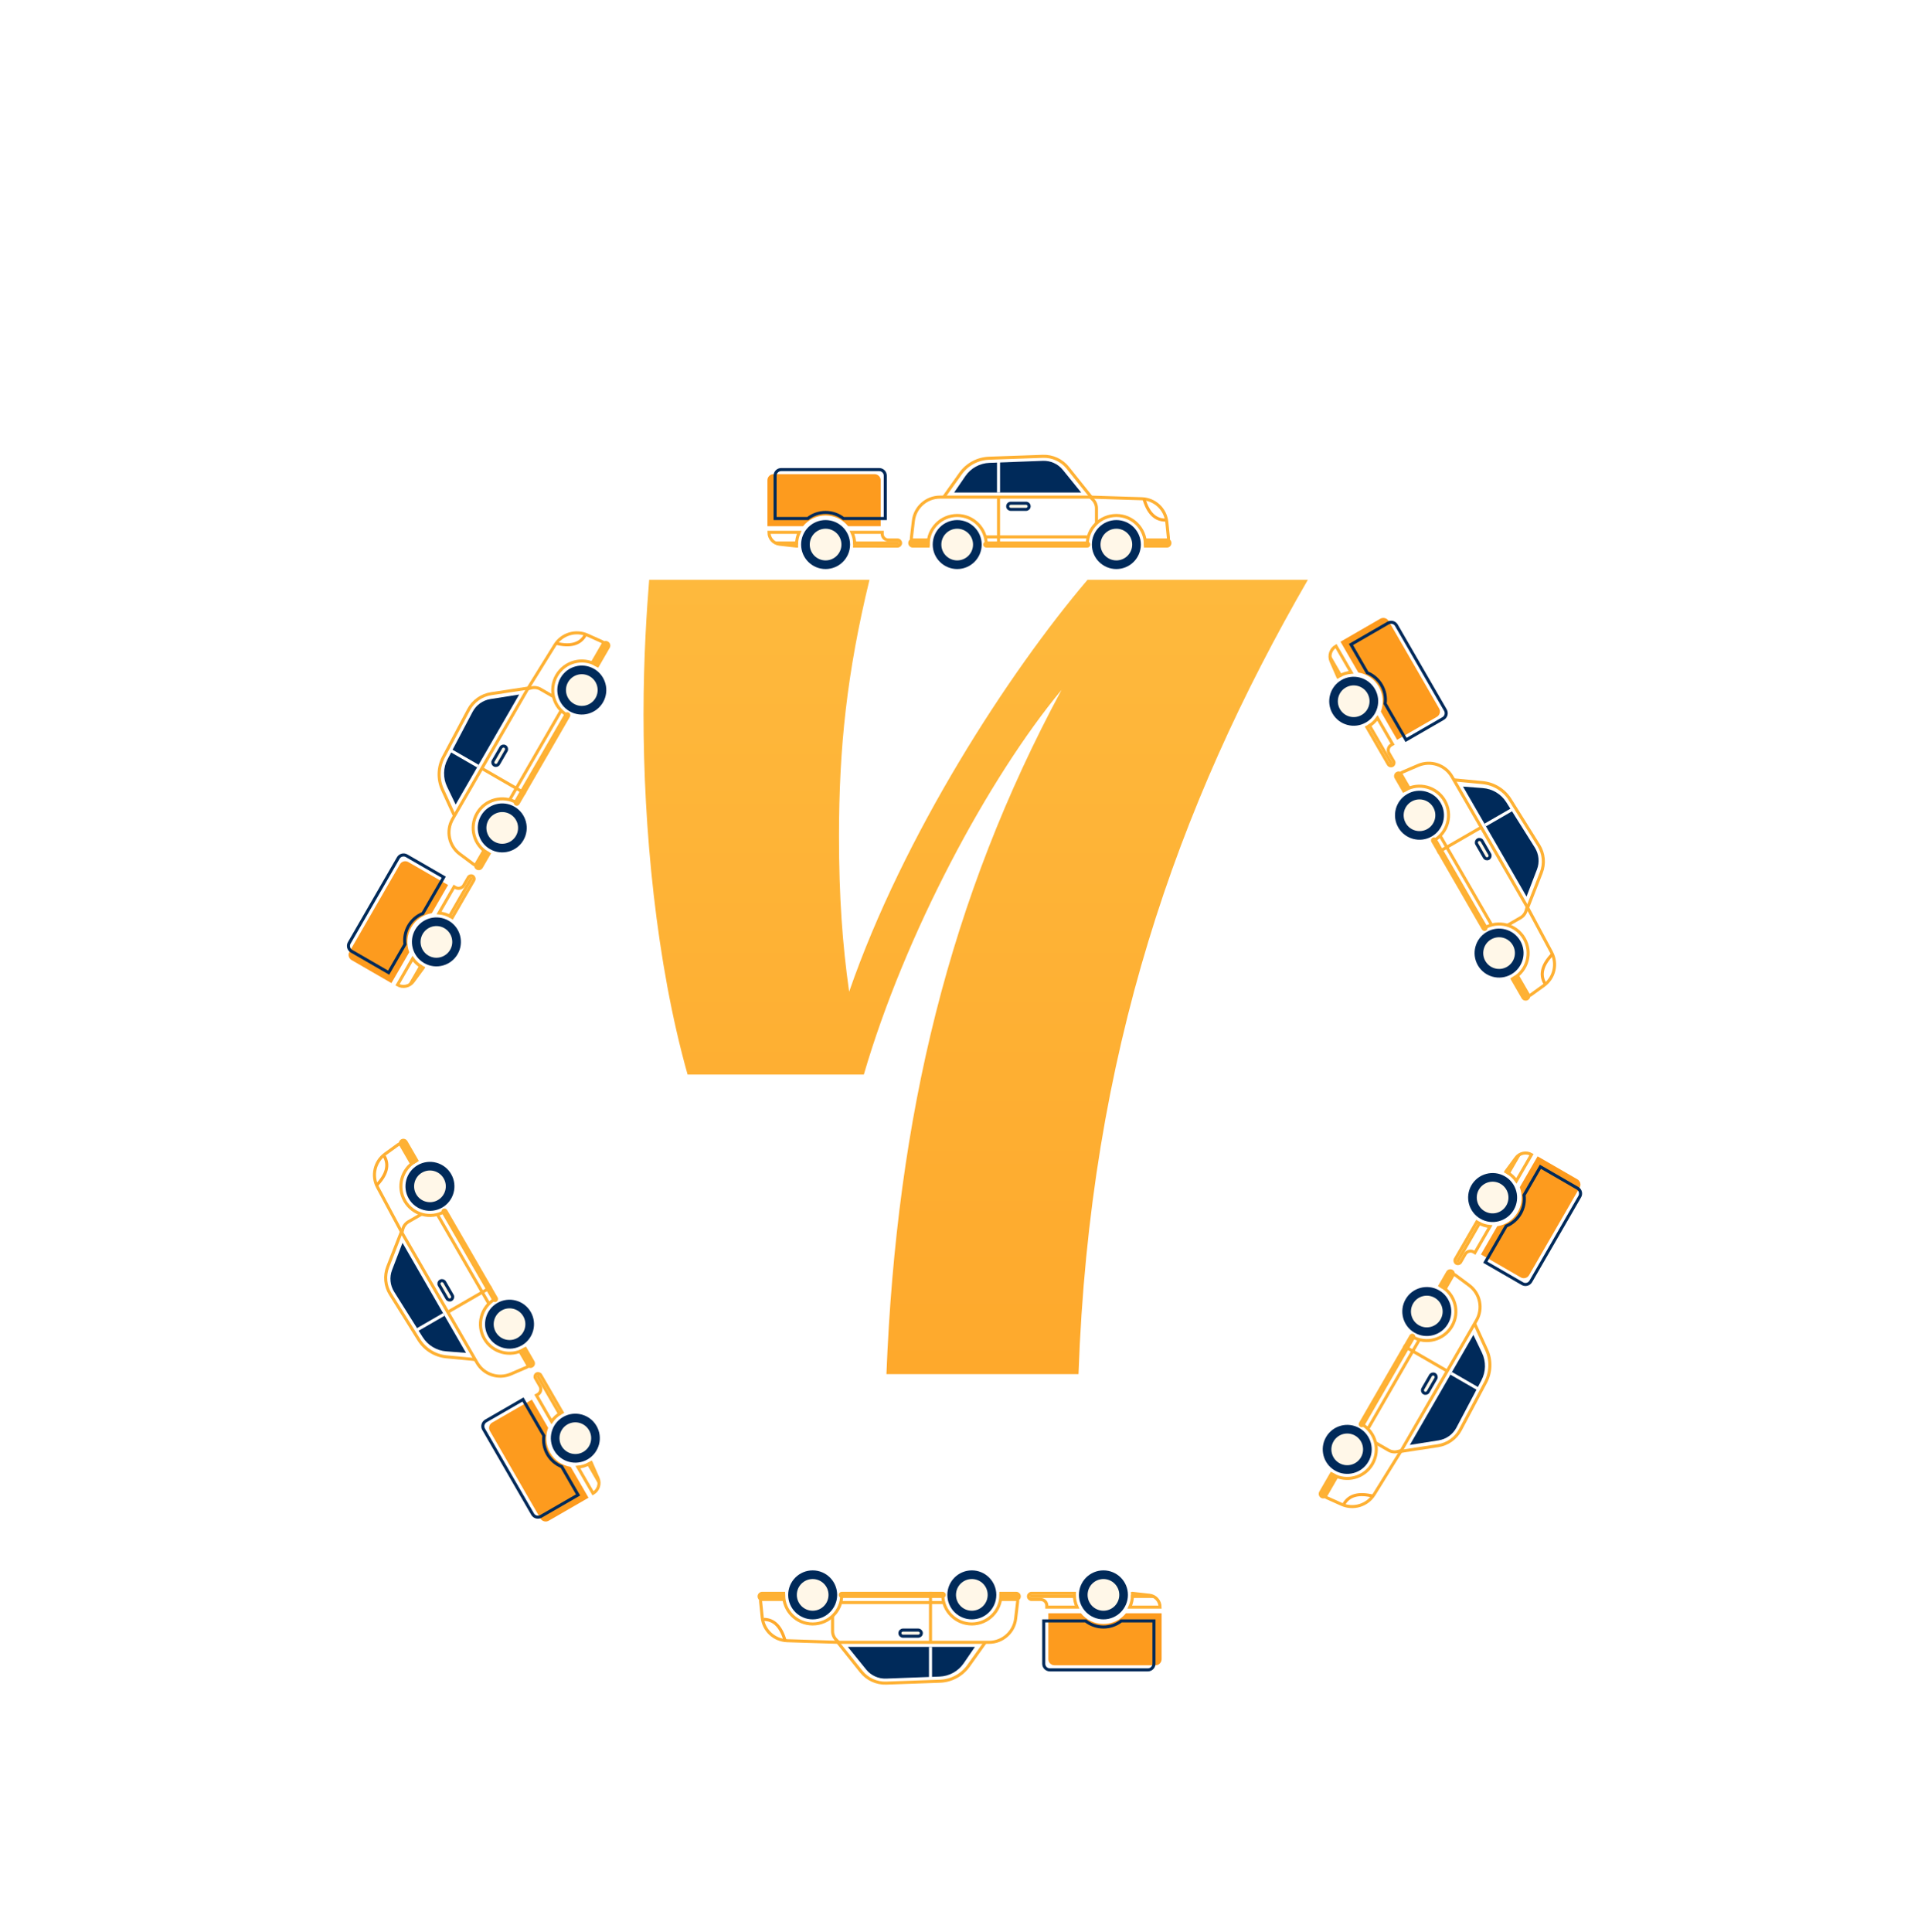 <svg width="534" height="535" viewBox="0 0 534 535" fill="none" xmlns="http://www.w3.org/2000/svg">
<path fill-rule="evenodd" clip-rule="evenodd" d="M301.218 160.571C279.312 186.341 250.213 231.286 235.19 274.657V274.657C233.314 261.457 232.376 248.256 232.376 231.601V231.601C232.376 207.086 234.566 186.341 240.822 160.571V160.571H179.801C179.176 168.429 178.238 181.63 178.238 197.972V197.972C178.238 229.087 181.68 266.488 190.441 297.6V297.6H239.259C250.524 258.942 273.681 215.571 294.024 191.057V191.057C263.041 248.573 248.334 308.914 245.517 380.571V380.571H298.714C301.842 291.63 325.94 223.426 362.238 160.571V160.571H301.218Z" fill="url(#paint0_linear_1535_19164)"/>
<g filter="url(#filter0_ddd_1535_19164)">
<path fill-rule="evenodd" clip-rule="evenodd" d="M260.879 105.134L266.02 97.911C267.856 95.332 270.788 93.754 273.952 93.644L288.837 93.121C291.515 93.027 294.08 94.205 295.754 96.298L303.266 105.688L280.371 109.079L260.879 105.134Z" fill="white" stroke="#FEB134" stroke-width="0.848"/>
<path fill-rule="evenodd" clip-rule="evenodd" d="M264.27 103.145L267.369 98.615C268.886 96.398 271.362 95.032 274.046 94.93L288.854 94.371C290.989 94.291 293.037 95.221 294.381 96.882L299.451 103.145H264.27Z" fill="#002A5A"/>
<path fill-rule="evenodd" clip-rule="evenodd" d="M301.994 104.416L316.251 104.863C319.845 104.975 322.802 107.73 323.167 111.308L323.615 115.689C323.71 116.62 323.032 117.452 322.1 117.548C322.043 117.553 321.986 117.556 321.928 117.556H317.254C317.254 113.108 313.648 109.503 309.2 109.503C304.752 109.503 301.146 113.108 301.146 117.556H273.171C273.171 113.108 269.565 109.503 265.117 109.503C260.669 109.503 257.063 113.108 257.063 117.556H254.115C253.179 117.556 252.42 116.797 252.42 115.861C252.42 115.795 252.424 115.729 252.431 115.664L252.979 110.986C253.418 107.24 256.592 104.416 260.364 104.416H301.994Z" fill="white" stroke="#FEB134" stroke-width="0.848"/>
<path d="M276.562 94.244V103.145" stroke="white" stroke-width="0.848"/>
<path d="M276.562 104.417V118.405" stroke="#FEB134" stroke-width="0.848"/>
<path d="M301.57 103.993L302.696 105.119C303.332 105.755 303.69 106.618 303.69 107.517V111.623" stroke="#FEB134" stroke-width="0.848"/>
<path d="M316.83 104.841C317.96 108.797 319.938 110.775 322.764 110.775" stroke="#FEA92C" stroke-width="0.848"/>
<path d="M273.17 115.437H301.146" stroke="#FEB134" stroke-width="0.848"/>
<path d="M316.83 117.133H323.612" stroke="#FEB134" stroke-width="0.848"/>
<path fill-rule="evenodd" clip-rule="evenodd" d="M252.824 115.861H257.487V118.404H252.824C252.122 118.404 251.553 117.835 251.553 117.133C251.553 116.43 252.122 115.861 252.824 115.861Z" fill="#FEB134"/>
<path fill-rule="evenodd" clip-rule="evenodd" d="M323.189 115.861C321.07 115.861 318.951 115.861 316.831 115.861C316.831 116.709 316.831 117.557 316.831 118.404H323.189C323.892 118.404 324.461 117.835 324.461 117.133C324.461 116.43 323.892 115.861 323.189 115.861Z" fill="#FEB134"/>
<path fill-rule="evenodd" clip-rule="evenodd" d="M301.146 117.133H273.171C272.937 117.133 272.747 117.323 272.747 117.557C272.747 117.791 272.937 117.981 273.171 117.981H301.146C301.381 117.981 301.57 117.791 301.57 117.557C301.57 117.323 301.381 117.133 301.146 117.133Z" fill="#FEA92C" stroke="#FEB134" stroke-width="0.848"/>
<path d="M284.19 106.112H279.951C279.483 106.112 279.104 106.491 279.104 106.96C279.104 107.428 279.483 107.807 279.951 107.807H284.19C284.658 107.807 285.038 107.428 285.038 106.96C285.038 106.491 284.658 106.112 284.19 106.112Z" fill="#FFF7E8" stroke="#002A5A" stroke-width="0.848"/>
<path d="M265.116 122.643C267.925 122.643 270.202 120.366 270.202 117.557C270.202 114.748 267.925 112.47 265.116 112.47C262.307 112.47 260.029 114.748 260.029 117.557C260.029 120.366 262.307 122.643 265.116 122.643Z" fill="#FFF7E8"/>
<path fill-rule="evenodd" clip-rule="evenodd" d="M265.116 110.775C268.862 110.775 271.898 113.811 271.898 117.557C271.898 121.302 268.862 124.339 265.116 124.339C261.37 124.339 258.334 121.302 258.334 117.557C258.334 113.811 261.37 110.775 265.116 110.775ZM265.116 113.169C262.692 113.169 260.728 115.133 260.728 117.557C260.728 119.981 262.692 121.945 265.116 121.945C267.54 121.945 269.504 119.981 269.504 117.557C269.504 115.133 267.54 113.169 265.116 113.169Z" fill="#002A5A"/>
<path d="M309.2 122.643C312.009 122.643 314.286 120.366 314.286 117.557C314.286 114.748 312.009 112.47 309.2 112.47C306.391 112.47 304.113 114.748 304.113 117.557C304.113 120.366 306.391 122.643 309.2 122.643Z" fill="#FFF7E8"/>
<path fill-rule="evenodd" clip-rule="evenodd" d="M309.2 110.775C312.946 110.775 315.982 113.811 315.982 117.557C315.982 121.302 312.946 124.339 309.2 124.339C305.454 124.339 302.418 121.302 302.418 117.557C302.418 113.811 305.454 110.775 309.2 110.775ZM309.2 113.169C306.776 113.169 304.812 115.133 304.812 117.557C304.812 119.981 306.776 121.945 309.2 121.945C311.624 121.945 313.588 119.981 313.588 117.557C313.588 115.133 311.624 113.169 309.2 113.169Z" fill="#002A5A"/>
<path fill-rule="evenodd" clip-rule="evenodd" d="M220.61 117.557C220.61 117.699 220.614 117.84 220.621 117.98L220.61 117.981L215.929 117.461C214.251 117.274 212.98 115.855 212.98 114.166L221.357 114.164C220.878 115.195 220.61 116.345 220.61 117.557ZM244.347 114.166V114.59C244.347 115.526 245.106 116.285 246.043 116.285H248.586C249.054 116.285 249.434 116.665 249.434 117.133C249.434 117.601 249.054 117.981 248.586 117.981L236.706 117.98C236.714 117.84 236.717 117.699 236.717 117.557C236.717 116.345 236.45 115.195 235.97 114.164L244.347 114.166Z" fill="white" stroke="#FEB134" stroke-width="0.848"/>
<path d="M228.663 122.643C231.472 122.643 233.749 120.366 233.749 117.556C233.749 114.747 231.472 112.47 228.663 112.47C225.853 112.47 223.576 114.747 223.576 117.556C223.576 120.366 225.853 122.643 228.663 122.643Z" fill="#FFF7E8"/>
<path fill-rule="evenodd" clip-rule="evenodd" d="M228.663 110.774C232.408 110.774 235.445 113.811 235.445 117.556C235.445 121.302 232.408 124.338 228.663 124.338C224.917 124.338 221.881 121.302 221.881 117.556C221.881 113.811 224.917 110.774 228.663 110.774ZM228.663 113.168C226.239 113.168 224.275 115.133 224.275 117.556C224.275 119.98 226.239 121.945 228.663 121.945C231.086 121.945 233.051 119.98 233.051 117.556C233.051 115.133 231.086 113.168 228.663 113.168Z" fill="#002A5A"/>
<path fill-rule="evenodd" clip-rule="evenodd" d="M242.226 98.058C243.162 98.058 243.921 98.817 243.921 99.754V112.47L234.906 112.47C233.429 110.659 231.181 109.503 228.662 109.503C226.143 109.503 223.894 110.659 222.418 112.47L212.555 112.47V99.754C212.555 98.817 213.314 98.058 214.25 98.058H242.226Z" fill="#FD9B1E"/>
<path fill-rule="evenodd" clip-rule="evenodd" d="M243.499 96.787C244.436 96.787 245.195 97.546 245.195 98.483V110.351L233.608 110.352C232.243 109.289 230.527 108.656 228.664 108.656C226.8 108.656 225.084 109.289 223.719 110.352L214.676 110.351V98.483C214.676 97.546 215.435 96.787 216.371 96.787H243.499Z" stroke="#002A5A" stroke-width="0.848"/>
<path d="M249.009 116.709H236.293V117.557H249.009V116.709Z" fill="#FEB134"/>
<path fill-rule="evenodd" clip-rule="evenodd" d="M214.25 116.709H221.032V117.557H215.098L214.25 116.709Z" fill="#FEB134"/>
</g>
<g filter="url(#filter1_ddd_1535_19164)">
<g clip-path="url(#clip0_1535_19164)">
<path fill-rule="evenodd" clip-rule="evenodd" d="M401.797 182.643L410.623 183.484C413.774 183.784 416.607 185.534 418.285 188.219L426.18 200.848C427.6 203.121 427.862 205.931 426.887 208.427L422.511 219.628L408.126 201.495L401.797 182.643Z" fill="white" stroke="#FEB134" stroke-width="0.848"/>
<path fill-rule="evenodd" clip-rule="evenodd" d="M405.216 184.584L410.689 185.003C413.367 185.209 415.789 186.67 417.218 188.944L425.106 201.488C426.243 203.297 426.462 205.535 425.696 207.529L422.807 215.052L405.216 184.584Z" fill="#002A5A"/>
<path fill-rule="evenodd" clip-rule="evenodd" d="M422.977 217.89L429.718 230.46C431.418 233.629 430.51 237.567 427.595 239.672L424.025 242.25C423.266 242.798 422.206 242.627 421.658 241.868C421.624 241.822 421.593 241.773 421.564 241.723L419.227 237.675C423.079 235.451 424.398 230.526 422.174 226.674C419.951 222.822 415.025 221.502 411.173 223.726L397.185 199.498C401.037 197.274 402.357 192.349 400.133 188.497C397.909 184.645 392.984 183.325 389.132 185.549L387.658 182.996C387.189 182.185 387.467 181.148 388.278 180.68C388.335 180.647 388.394 180.617 388.455 180.591L392.779 178.727C396.243 177.234 400.275 178.571 402.161 181.837L422.977 217.89Z" fill="white" stroke="#FEB134" stroke-width="0.848"/>
<path d="M419.072 190.779L411.363 195.23" stroke="white" stroke-width="0.848"/>
<path d="M410.262 195.866L398.148 202.86" stroke="#FEB134" stroke-width="0.848"/>
<path d="M423.133 217.312L422.721 218.85C422.488 219.719 421.92 220.459 421.141 220.909L417.585 222.962" stroke="#FEB134" stroke-width="0.848"/>
<path d="M430.027 230.951C427.166 233.908 426.442 236.61 427.855 239.057" stroke="#FEA92C" stroke-width="0.848"/>
<path d="M399.021 198.439L413.009 222.667" stroke="#FEB134" stroke-width="0.848"/>
<path d="M419.383 237.097L422.774 242.971" stroke="#FEB134" stroke-width="0.848"/>
<path fill-rule="evenodd" clip-rule="evenodd" d="M388.483 181.031L390.815 185.069L388.612 186.341L386.281 182.303C385.93 181.695 386.138 180.917 386.746 180.566C387.355 180.215 388.132 180.423 388.483 181.031Z" fill="#FEB134"/>
<path fill-rule="evenodd" clip-rule="evenodd" d="M423.665 241.968C422.605 240.133 421.546 238.297 420.486 236.462C419.752 236.886 419.018 237.31 418.283 237.733L421.462 243.24C421.814 243.848 422.591 244.056 423.2 243.705C423.808 243.354 424.016 242.576 423.665 241.968Z" fill="#FEB134"/>
<path fill-rule="evenodd" clip-rule="evenodd" d="M411.542 223.514L397.554 199.287C397.437 199.084 397.178 199.014 396.975 199.131C396.772 199.249 396.703 199.508 396.82 199.71L410.808 223.938C410.925 224.141 411.184 224.21 411.387 224.093C411.59 223.976 411.659 223.717 411.542 223.514Z" fill="#FEA92C" stroke="#FEB134" stroke-width="0.848"/>
<path d="M412.608 203.319L410.488 199.648C410.254 199.243 409.736 199.104 409.33 199.338C408.925 199.572 408.786 200.091 409.02 200.496L411.139 204.167C411.373 204.573 411.892 204.711 412.297 204.477C412.703 204.243 412.842 203.725 412.608 203.319Z" fill="#FFF7E8" stroke="#002A5A" stroke-width="0.848"/>
<path d="M388.755 195.067C390.159 197.5 393.27 198.333 395.703 196.929C398.136 195.524 398.969 192.413 397.565 189.98C396.16 187.548 393.049 186.714 390.616 188.119C388.184 189.523 387.35 192.634 388.755 195.067Z" fill="#FFF7E8"/>
<path fill-rule="evenodd" clip-rule="evenodd" d="M399.034 189.133C400.906 192.377 399.795 196.524 396.551 198.397C393.307 200.27 389.16 199.159 387.287 195.915C385.414 192.671 386.525 188.523 389.769 186.651C393.013 184.778 397.161 185.889 399.034 189.133ZM396.961 190.33C395.749 188.231 393.065 187.512 390.966 188.723C388.867 189.935 388.148 192.619 389.36 194.718C390.572 196.817 393.255 197.536 395.354 196.324C397.453 195.112 398.172 192.429 396.961 190.33Z" fill="#002A5A"/>
<path d="M410.796 233.245C412.2 235.678 415.311 236.511 417.744 235.106C420.177 233.702 421.01 230.591 419.606 228.158C418.201 225.725 415.09 224.892 412.657 226.296C410.225 227.701 409.391 230.812 410.796 233.245Z" fill="#FFF7E8"/>
<path fill-rule="evenodd" clip-rule="evenodd" d="M421.075 227.311C422.947 230.554 421.836 234.702 418.592 236.575C415.348 238.448 411.201 237.336 409.328 234.093C407.455 230.849 408.566 226.701 411.81 224.828C415.054 222.955 419.202 224.067 421.075 227.311ZM419.002 228.507C417.79 226.409 415.106 225.689 413.007 226.901C410.908 228.113 410.189 230.797 411.401 232.896C412.613 234.995 415.296 235.714 417.395 234.502C419.494 233.29 420.213 230.606 419.002 228.507Z" fill="#002A5A"/>
<path fill-rule="evenodd" clip-rule="evenodd" d="M370.906 153.979C370.783 154.05 370.663 154.124 370.545 154.2L370.539 154.191L368.649 149.878C367.971 148.33 368.565 146.521 370.028 145.676L374.218 152.93C373.085 153.03 371.956 153.373 370.906 153.979ZM385.711 172.841L385.344 173.053C384.533 173.521 384.255 174.558 384.724 175.369L385.995 177.571C386.229 177.977 386.09 178.495 385.685 178.729C385.28 178.963 384.761 178.824 384.527 178.419L378.588 168.131C378.713 168.067 378.837 168 378.96 167.929C380.009 167.323 380.871 166.516 381.524 165.585L385.711 172.841Z" fill="white" stroke="#FEB134" stroke-width="0.848"/>
<path d="M370.53 163.497C371.935 165.93 375.046 166.764 377.478 165.359C379.911 163.954 380.745 160.843 379.34 158.411C377.936 155.978 374.825 155.144 372.392 156.549C369.959 157.953 369.125 161.064 370.53 163.497Z" fill="#FFF7E8"/>
<path fill-rule="evenodd" clip-rule="evenodd" d="M380.809 157.563C382.682 160.807 381.57 164.954 378.327 166.827C375.083 168.7 370.935 167.589 369.062 164.345C367.189 161.101 368.301 156.953 371.545 155.08C374.788 153.208 378.936 154.319 380.809 157.563ZM378.736 158.76C377.524 156.661 374.84 155.942 372.741 157.153C370.643 158.365 369.923 161.049 371.135 163.148C372.347 165.247 375.031 165.966 377.13 164.754C379.229 163.542 379.948 160.859 378.736 158.76Z" fill="#002A5A"/>
<path fill-rule="evenodd" clip-rule="evenodd" d="M398.601 162.951C399.069 163.762 398.792 164.799 397.981 165.267L386.968 171.625L382.461 163.818C383.29 161.634 383.167 159.108 381.908 156.927C380.649 154.745 378.523 153.376 376.216 153.002L371.285 144.461L382.297 138.103C383.108 137.635 384.145 137.913 384.613 138.723L398.601 162.951Z" fill="#FD9B1E"/>
<path fill-rule="evenodd" clip-rule="evenodd" d="M400.337 163.417C400.806 164.228 400.528 165.265 399.717 165.733L389.439 171.667L383.645 161.633C383.883 159.92 383.573 158.117 382.641 156.503C381.709 154.889 380.303 153.72 378.7 153.069L374.179 145.237L384.457 139.303C385.268 138.835 386.305 139.113 386.774 139.924L400.337 163.417Z" stroke="#002A5A" stroke-width="0.848"/>
<path d="M385.841 178.15L379.482 167.138L378.748 167.562L385.106 178.574L385.841 178.15Z" fill="#FEB134"/>
<path fill-rule="evenodd" clip-rule="evenodd" d="M368.463 148.049L371.854 153.922L371.12 154.346L368.153 149.207L368.463 148.049Z" fill="#FEB134"/>
</g>
</g>
<g filter="url(#filter2_ddd_1535_19164)">
<g clip-path="url(#clip1_1535_19164)">
<path fill-rule="evenodd" clip-rule="evenodd" d="M408.058 332.509L411.743 340.573C413.059 343.452 412.959 346.78 411.474 349.575L404.483 362.728C403.226 365.094 400.923 366.726 398.274 367.13L386.385 368.94L394.897 347.417L408.058 332.509Z" fill="white" stroke="#FEB134" stroke-width="0.848"/>
<path fill-rule="evenodd" clip-rule="evenodd" d="M408.087 336.44L410.461 341.389C411.622 343.81 411.567 346.639 410.313 349.013L403.393 362.117C402.396 364.006 400.566 365.314 398.456 365.648L390.497 366.908L408.087 336.44Z" fill="#002A5A"/>
<path fill-rule="evenodd" clip-rule="evenodd" d="M388.125 368.474L380.61 380.597C378.715 383.654 374.851 384.837 371.57 383.364L367.553 381.562C366.698 381.178 366.316 380.175 366.7 379.321C366.723 379.268 366.75 379.217 366.778 379.167L369.116 375.119C372.968 377.343 377.893 376.023 380.117 372.171C382.341 368.319 381.021 363.394 377.169 361.17L391.157 336.942C395.009 339.166 399.935 337.846 402.158 333.994C404.382 330.142 403.063 325.217 399.211 322.993L400.685 320.44C401.153 319.629 402.19 319.351 403.001 319.819C403.058 319.852 403.113 319.888 403.166 319.928L406.943 322.741C409.967 324.994 410.826 329.154 408.94 332.421L388.125 368.474Z" fill="white" stroke="#FEB134" stroke-width="0.848"/>
<path d="M409.65 351.536L401.942 347.085" stroke="white" stroke-width="0.848"/>
<path d="M400.84 346.449L388.726 339.455" stroke="#FEB134" stroke-width="0.848"/>
<path d="M388.705 368.318L387.167 368.731C386.298 368.963 385.372 368.841 384.594 368.392L381.038 366.339" stroke="#FEB134" stroke-width="0.848"/>
<path d="M380.338 381.111C376.347 380.111 373.644 380.835 372.232 383.283" stroke="#FEA92C" stroke-width="0.848"/>
<path d="M392.992 338.002L379.004 362.23" stroke="#FEB134" stroke-width="0.848"/>
<path d="M369.693 374.965L366.302 380.838" stroke="#FEB134" stroke-width="0.848"/>
<path fill-rule="evenodd" clip-rule="evenodd" d="M402.8 320.17L400.468 324.208L398.266 322.936L400.597 318.898C400.948 318.29 401.726 318.082 402.334 318.433C402.942 318.784 403.151 319.562 402.8 320.17Z" fill="#FEB134"/>
<path fill-rule="evenodd" clip-rule="evenodd" d="M367.616 381.107C368.676 379.272 369.736 377.436 370.795 375.601C370.061 375.177 369.327 374.753 368.593 374.329L365.414 379.835C365.063 380.444 365.271 381.221 365.879 381.572C366.487 381.924 367.265 381.715 367.616 381.107Z" fill="#FEB134"/>
<path fill-rule="evenodd" clip-rule="evenodd" d="M377.536 361.381L391.524 337.154C391.641 336.951 391.572 336.692 391.369 336.575C391.166 336.458 390.907 336.527 390.79 336.73L376.802 360.958C376.685 361.16 376.754 361.42 376.957 361.537C377.16 361.654 377.419 361.584 377.536 361.381Z" fill="#FEA92C" stroke="#FEB134" stroke-width="0.848"/>
<path d="M395.558 352.208L397.678 348.537C397.912 348.131 397.773 347.613 397.367 347.379C396.962 347.145 396.443 347.284 396.209 347.689L394.09 351.36C393.856 351.765 393.995 352.284 394.4 352.518C394.806 352.752 395.324 352.613 395.558 352.208Z" fill="#FFF7E8" stroke="#002A5A" stroke-width="0.848"/>
<path d="M390.778 327.424C389.373 329.857 390.207 332.968 392.639 334.373C395.072 335.777 398.183 334.944 399.588 332.511C400.992 330.078 400.159 326.967 397.726 325.562C395.293 324.158 392.182 324.991 390.778 327.424Z" fill="#FFF7E8"/>
<path fill-rule="evenodd" clip-rule="evenodd" d="M401.056 333.358C399.183 336.602 395.036 337.714 391.792 335.841C388.548 333.968 387.437 329.82 389.31 326.576C391.182 323.333 395.33 322.221 398.574 324.094C401.818 325.967 402.929 330.115 401.056 333.358ZM398.983 332.162C400.195 330.063 399.476 327.379 397.377 326.167C395.278 324.955 392.594 325.674 391.382 327.773C390.171 329.872 390.89 332.556 392.989 333.768C395.088 334.98 397.772 334.261 398.983 332.162Z" fill="#002A5A"/>
<path d="M368.737 365.602C367.332 368.035 368.165 371.146 370.598 372.55C373.031 373.955 376.142 373.121 377.547 370.688C378.951 368.256 378.118 365.145 375.685 363.74C373.252 362.336 370.141 363.169 368.737 365.602Z" fill="#FFF7E8"/>
<path fill-rule="evenodd" clip-rule="evenodd" d="M379.015 371.536C377.142 374.78 372.995 375.891 369.751 374.019C366.507 372.146 365.396 367.998 367.269 364.754C369.141 361.51 373.289 360.399 376.533 362.272C379.777 364.145 380.888 368.292 379.015 371.536ZM376.942 370.339C378.154 368.24 377.435 365.557 375.336 364.345C373.237 363.133 370.553 363.852 369.341 365.951C368.13 368.05 368.849 370.734 370.948 371.946C373.047 373.157 375.73 372.438 376.942 370.339Z" fill="#002A5A"/>
<path fill-rule="evenodd" clip-rule="evenodd" d="M417.439 291.423C417.316 291.352 417.192 291.285 417.067 291.221L417.071 291.211L419.862 287.417C420.863 286.057 422.727 285.666 424.19 286.511L420.003 293.766C419.35 292.836 418.488 292.029 417.439 291.423ZM408.507 313.675L408.14 313.463C407.329 312.995 406.292 313.273 405.824 314.084L404.552 316.286C404.318 316.692 403.799 316.831 403.394 316.597C402.988 316.363 402.85 315.844 403.084 315.439L409.024 305.151C409.142 305.228 409.262 305.301 409.385 305.372C410.435 305.978 411.564 306.321 412.697 306.421L408.507 313.675Z" fill="white" stroke="#FEB134" stroke-width="0.848"/>
<path d="M409.008 295.854C407.603 298.287 408.437 301.398 410.87 302.803C413.303 304.207 416.413 303.374 417.818 300.941C419.223 298.508 418.389 295.397 415.956 293.993C413.523 292.588 410.413 293.422 409.008 295.854Z" fill="#FFF7E8"/>
<path fill-rule="evenodd" clip-rule="evenodd" d="M419.287 301.789C417.414 305.032 413.266 306.144 410.022 304.271C406.779 302.398 405.667 298.25 407.54 295.007C409.413 291.763 413.561 290.651 416.804 292.524C420.048 294.397 421.16 298.545 419.287 301.789ZM417.214 300.592C418.426 298.493 417.706 295.809 415.608 294.597C413.509 293.385 410.825 294.105 409.613 296.203C408.401 298.302 409.12 300.986 411.219 302.198C413.318 303.41 416.002 302.691 417.214 300.592Z" fill="#002A5A"/>
<path fill-rule="evenodd" clip-rule="evenodd" d="M423.516 319.893C423.048 320.704 422.011 320.982 421.2 320.514L410.187 314.156L414.695 306.348C417.001 305.975 419.127 304.606 420.387 302.424C421.646 300.243 421.769 297.717 420.939 295.533L425.871 286.991L436.883 293.35C437.694 293.818 437.972 294.855 437.504 295.666L423.516 319.893Z" fill="#FD9B1E"/>
<path fill-rule="evenodd" clip-rule="evenodd" d="M423.981 321.63C423.513 322.441 422.476 322.719 421.665 322.251L411.386 316.317L417.179 306.282C418.782 305.632 420.188 304.462 421.12 302.848C422.052 301.234 422.362 299.431 422.124 297.718L426.646 289.886L436.924 295.821C437.735 296.289 438.013 297.326 437.545 298.137L423.981 321.63Z" stroke="#002A5A" stroke-width="0.848"/>
<path d="M403.974 316.442L410.332 305.429L409.598 305.005L403.24 316.018L403.974 316.442Z" fill="#FEB134"/>
<path fill-rule="evenodd" clip-rule="evenodd" d="M421.354 286.34L417.963 292.213L417.228 291.79L420.195 286.65L421.354 286.34Z" fill="#FEB134"/>
</g>
</g>
<g filter="url(#filter3_ddd_1535_19164)">
<path fill-rule="evenodd" clip-rule="evenodd" d="M273.406 420.864L268.265 428.088C266.429 430.667 263.497 432.244 260.334 432.355L245.448 432.878C242.77 432.972 240.205 431.794 238.531 429.701L231.019 420.311L253.915 416.92L273.406 420.864Z" fill="white" stroke="#FEB134" stroke-width="0.848"/>
<path fill-rule="evenodd" clip-rule="evenodd" d="M270.016 422.854L266.916 427.384C265.4 429.601 262.923 430.967 260.239 431.069L245.431 431.627C243.297 431.708 241.249 430.778 239.904 429.118L234.834 422.854L270.016 422.854Z" fill="#002A5A"/>
<path fill-rule="evenodd" clip-rule="evenodd" d="M232.291 421.583L218.034 421.136C214.44 421.024 211.484 418.269 211.118 414.691L210.67 410.31C210.575 409.379 211.253 408.547 212.185 408.451C212.242 408.446 212.3 408.443 212.357 408.443L217.032 408.443C217.032 412.891 220.637 416.496 225.085 416.496C229.533 416.496 233.139 412.891 233.139 408.443L261.114 408.443C261.114 412.891 264.72 416.496 269.168 416.496C273.616 416.496 277.222 412.891 277.222 408.443L280.17 408.443C281.106 408.443 281.865 409.202 281.865 410.138C281.865 410.204 281.861 410.27 281.854 410.335L281.306 415.013C280.867 418.759 277.693 421.583 273.922 421.583L232.291 421.583Z" fill="white" stroke="#FEB134" stroke-width="0.848"/>
<path d="M257.723 431.755L257.723 422.854" stroke="white" stroke-width="0.848"/>
<path d="M257.723 421.582L257.723 407.594" stroke="#FEB134" stroke-width="0.848"/>
<path d="M232.715 422.006L231.589 420.88C230.953 420.244 230.595 419.381 230.595 418.482L230.595 414.376" stroke="#FEB134" stroke-width="0.848"/>
<path d="M217.455 421.158C216.325 417.202 214.347 415.224 211.521 415.224" stroke="#FEA92C" stroke-width="0.848"/>
<path d="M261.115 410.562L233.14 410.562" stroke="#FEB134" stroke-width="0.848"/>
<path d="M217.455 408.866L210.673 408.866" stroke="#FEB134" stroke-width="0.848"/>
<path fill-rule="evenodd" clip-rule="evenodd" d="M281.461 410.138L276.798 410.138L276.798 407.595L281.461 407.595C282.163 407.595 282.732 408.164 282.732 408.866C282.732 409.569 282.163 410.138 281.461 410.138Z" fill="#FEB134"/>
<path fill-rule="evenodd" clip-rule="evenodd" d="M211.096 410.138C213.215 410.138 215.335 410.138 217.454 410.138C217.454 409.29 217.454 408.442 217.454 407.595L211.096 407.595C210.394 407.595 209.824 408.164 209.824 408.866C209.824 409.569 210.394 410.138 211.096 410.138Z" fill="#FEB134"/>
<path fill-rule="evenodd" clip-rule="evenodd" d="M233.139 408.866L261.114 408.866C261.349 408.866 261.538 408.676 261.538 408.442C261.538 408.208 261.349 408.018 261.114 408.018L233.139 408.018C232.905 408.018 232.715 408.208 232.715 408.442C232.715 408.676 232.905 408.866 233.139 408.866Z" fill="#FEA92C" stroke="#FEB134" stroke-width="0.848"/>
<path d="M250.095 419.887L254.334 419.887C254.802 419.887 255.182 419.508 255.182 419.039C255.182 418.571 254.802 418.192 254.334 418.192L250.095 418.192C249.627 418.192 249.247 418.571 249.247 419.039C249.247 419.508 249.627 419.887 250.095 419.887Z" fill="#FFF7E8" stroke="#002A5A" stroke-width="0.848"/>
<path d="M269.169 403.356C266.36 403.356 264.083 405.633 264.083 408.443C264.083 411.252 266.36 413.529 269.169 413.529C271.979 413.529 274.256 411.252 274.256 408.443C274.256 405.633 271.979 403.356 269.169 403.356Z" fill="#FFF7E8"/>
<path fill-rule="evenodd" clip-rule="evenodd" d="M269.169 415.224C265.424 415.224 262.387 412.188 262.387 408.442C262.387 404.697 265.424 401.66 269.169 401.66C272.915 401.66 275.951 404.697 275.951 408.442C275.951 412.188 272.915 415.224 269.169 415.224ZM269.169 412.831C271.593 412.831 273.558 410.866 273.558 408.442C273.558 406.019 271.593 404.054 269.169 404.054C266.746 404.054 264.781 406.019 264.781 408.442C264.781 410.866 266.746 412.831 269.169 412.831Z" fill="#002A5A"/>
<path d="M225.085 403.356C222.276 403.356 219.999 405.633 219.999 408.443C219.999 411.252 222.276 413.529 225.085 413.529C227.895 413.529 230.172 411.252 230.172 408.443C230.172 405.633 227.895 403.356 225.085 403.356Z" fill="#FFF7E8"/>
<path fill-rule="evenodd" clip-rule="evenodd" d="M225.085 415.224C221.34 415.224 218.303 412.188 218.303 408.442C218.303 404.697 221.34 401.66 225.085 401.66C228.831 401.66 231.867 404.697 231.867 408.442C231.867 412.188 228.831 415.224 225.085 415.224ZM225.085 412.831C227.509 412.831 229.474 410.866 229.474 408.442C229.474 406.019 227.509 404.054 225.085 404.054C222.662 404.054 220.697 406.019 220.697 408.442C220.697 410.866 222.662 412.831 225.085 412.831Z" fill="#002A5A"/>
<path fill-rule="evenodd" clip-rule="evenodd" d="M313.675 408.442C313.675 408.3 313.671 408.159 313.664 408.019L313.675 408.018L318.356 408.538C320.035 408.725 321.305 410.144 321.305 411.833L312.928 411.835C313.407 410.804 313.675 409.654 313.675 408.442ZM289.938 411.833L289.938 411.409C289.938 410.473 289.179 409.714 288.243 409.714L285.699 409.714C285.231 409.714 284.852 409.334 284.852 408.866C284.852 408.398 285.231 408.018 285.699 408.018L297.579 408.019C297.571 408.159 297.568 408.3 297.568 408.442C297.568 409.654 297.835 410.804 298.315 411.835L289.938 411.833Z" fill="white" stroke="#FEB134" stroke-width="0.848"/>
<path d="M305.622 403.356C302.813 403.356 300.536 405.633 300.536 408.443C300.536 411.252 302.813 413.529 305.622 413.529C308.432 413.529 310.709 411.252 310.709 408.443C310.709 405.633 308.432 403.356 305.622 403.356Z" fill="#FFF7E8"/>
<path fill-rule="evenodd" clip-rule="evenodd" d="M305.622 415.224C301.877 415.224 298.84 412.188 298.84 408.442C298.84 404.697 301.877 401.66 305.622 401.66C309.368 401.66 312.404 404.697 312.404 408.442C312.404 412.188 309.368 415.224 305.622 415.224ZM305.622 412.831C308.046 412.831 310.011 410.866 310.011 408.442C310.011 406.019 308.046 404.054 305.622 404.054C303.199 404.054 301.234 406.019 301.234 408.442C301.234 410.866 303.199 412.831 305.622 412.831Z" fill="#002A5A"/>
<path fill-rule="evenodd" clip-rule="evenodd" d="M292.059 427.941C291.123 427.941 290.364 427.181 290.364 426.245L290.364 413.529L299.379 413.529C300.856 415.34 303.104 416.496 305.623 416.496C308.142 416.496 310.391 415.34 311.868 413.529L321.73 413.529L321.73 426.245C321.73 427.181 320.971 427.941 320.035 427.941L292.059 427.941Z" fill="#FD9B1E"/>
<path fill-rule="evenodd" clip-rule="evenodd" d="M290.786 429.212C289.85 429.212 289.09 428.453 289.09 427.516L289.09 415.648L300.677 415.647C302.042 416.71 303.758 417.343 305.622 417.343C307.485 417.343 309.201 416.71 310.566 415.647L319.609 415.648L319.609 427.516C319.609 428.453 318.85 429.212 317.914 429.212L290.786 429.212Z" stroke="#002A5A" stroke-width="0.848"/>
<path d="M285.276 409.29L297.992 409.29L297.992 408.442L285.276 408.442L285.276 409.29Z" fill="#FEB134"/>
<path fill-rule="evenodd" clip-rule="evenodd" d="M320.035 409.29L313.253 409.29L313.253 408.442L319.187 408.442L320.035 409.29Z" fill="#FEB134"/>
</g>
<g filter="url(#filter4_ddd_1535_19164)">
<g clip-path="url(#clip2_1535_19164)">
<path fill-rule="evenodd" clip-rule="evenodd" d="M132.488 343.357L123.662 342.516C120.511 342.216 117.679 340.466 116.001 337.781L108.106 325.151C106.685 322.879 106.423 320.069 107.398 317.573L111.774 306.372L126.159 324.504L132.488 343.357Z" fill="white" stroke="#FEB134" stroke-width="0.848"/>
<path fill-rule="evenodd" clip-rule="evenodd" d="M129.069 341.416L123.596 340.996C120.918 340.791 118.496 339.33 117.067 337.056L109.179 324.512C108.042 322.703 107.823 320.465 108.589 318.47L111.478 310.947L129.069 341.416Z" fill="#002A5A"/>
<path fill-rule="evenodd" clip-rule="evenodd" d="M111.309 308.11L104.567 295.54C102.867 292.371 103.775 288.433 106.69 286.328L110.26 283.75C111.02 283.201 112.079 283.372 112.628 284.132C112.661 284.178 112.693 284.227 112.721 284.276L115.059 288.325C111.207 290.549 109.887 295.474 112.111 299.326C114.335 303.178 119.26 304.498 123.112 302.274L137.1 326.501C133.248 328.725 131.928 333.651 134.152 337.503C136.376 341.355 141.302 342.675 145.154 340.451L146.628 343.004C147.096 343.815 146.818 344.852 146.007 345.32C145.95 345.353 145.891 345.382 145.83 345.409L141.506 347.273C138.042 348.766 134.01 347.429 132.124 344.163L111.309 308.11Z" fill="white" stroke="#FEB134" stroke-width="0.848"/>
<path d="M115.213 335.221L122.922 330.77" stroke="white" stroke-width="0.848"/>
<path d="M124.023 330.134L136.137 323.14" stroke="#FEB134" stroke-width="0.848"/>
<path d="M111.152 308.688L111.565 307.15C111.797 306.281 112.366 305.541 113.145 305.091L116.7 303.038" stroke="#FEB134" stroke-width="0.848"/>
<path d="M104.258 295.049C107.119 292.092 107.843 289.39 106.43 286.942" stroke="#FEA92C" stroke-width="0.848"/>
<path d="M135.264 327.561L121.276 303.333" stroke="#FEB134" stroke-width="0.848"/>
<path d="M114.902 288.903L111.511 283.029" stroke="#FEB134" stroke-width="0.848"/>
<path fill-rule="evenodd" clip-rule="evenodd" d="M145.802 344.969L143.47 340.931L145.673 339.659L148.004 343.697C148.355 344.305 148.147 345.083 147.539 345.434C146.931 345.785 146.153 345.577 145.802 344.969Z" fill="#FEB134"/>
<path fill-rule="evenodd" clip-rule="evenodd" d="M110.62 284.032C111.68 285.867 112.74 287.703 113.799 289.538C114.533 289.114 115.268 288.69 116.002 288.266L112.823 282.76C112.472 282.152 111.694 281.943 111.086 282.295C110.477 282.646 110.269 283.423 110.62 284.032Z" fill="#FEB134"/>
<path fill-rule="evenodd" clip-rule="evenodd" d="M122.743 302.486L136.731 326.713C136.848 326.916 137.107 326.986 137.31 326.869C137.513 326.751 137.582 326.492 137.465 326.29L123.477 302.062C123.36 301.859 123.101 301.79 122.898 301.907C122.696 302.024 122.626 302.283 122.743 302.486Z" fill="#FEA92C" stroke="#FEB134" stroke-width="0.848"/>
<path d="M121.677 322.68L123.797 326.351C124.031 326.757 124.549 326.896 124.955 326.662C125.36 326.427 125.499 325.909 125.265 325.504L123.146 321.833C122.912 321.427 122.393 321.288 121.988 321.522C121.582 321.756 121.443 322.275 121.677 322.68Z" fill="#FFF7E8" stroke="#002A5A" stroke-width="0.848"/>
<path d="M145.53 330.933C144.126 328.5 141.015 327.666 138.582 329.071C136.149 330.476 135.316 333.586 136.72 336.019C138.125 338.452 141.236 339.286 143.669 337.881C146.102 336.476 146.935 333.366 145.53 330.933Z" fill="#FFF7E8"/>
<path fill-rule="evenodd" clip-rule="evenodd" d="M135.252 336.867C133.379 333.623 134.49 329.475 137.734 327.602C140.978 325.73 145.126 326.841 146.998 330.085C148.871 333.329 147.76 337.476 144.516 339.349C141.272 341.222 137.124 340.111 135.252 336.867ZM137.325 335.67C138.536 337.769 141.22 338.488 143.319 337.276C145.418 336.064 146.137 333.381 144.925 331.282C143.714 329.183 141.03 328.464 138.931 329.675C136.832 330.887 136.113 333.571 137.325 335.67Z" fill="#002A5A"/>
<path d="M123.489 292.755C122.085 290.322 118.974 289.489 116.541 290.893C114.108 292.298 113.275 295.409 114.679 297.842C116.084 300.274 119.195 301.108 121.628 299.703C124.061 298.299 124.894 295.188 123.489 292.755Z" fill="#FFF7E8"/>
<path fill-rule="evenodd" clip-rule="evenodd" d="M113.211 298.689C111.338 295.445 112.449 291.298 115.693 289.425C118.937 287.552 123.085 288.663 124.957 291.907C126.83 295.151 125.719 299.299 122.475 301.172C119.231 303.044 115.083 301.933 113.211 298.689ZM115.284 297.492C116.495 299.591 119.179 300.31 121.278 299.099C123.377 297.887 124.096 295.203 122.884 293.104C121.673 291.005 118.989 290.286 116.89 291.498C114.791 292.71 114.072 295.393 115.284 297.492Z" fill="#002A5A"/>
<path fill-rule="evenodd" clip-rule="evenodd" d="M163.379 372.02C163.502 371.949 163.622 371.876 163.74 371.799L163.746 371.808L165.636 376.122C166.314 377.669 165.72 379.479 164.257 380.323L160.067 373.07C161.2 372.969 162.329 372.626 163.379 372.02ZM148.574 353.159L148.941 352.947C149.752 352.479 150.03 351.442 149.562 350.631L148.29 348.429C148.056 348.023 148.195 347.505 148.6 347.271C149.006 347.036 149.524 347.175 149.758 347.581L155.697 357.869C155.572 357.933 155.448 358 155.325 358.071C154.276 358.677 153.414 359.484 152.761 360.415L148.574 353.159Z" fill="white" stroke="#FEB134" stroke-width="0.848"/>
<path d="M163.755 362.503C162.35 360.07 159.24 359.236 156.807 360.641C154.374 362.045 153.54 365.156 154.945 367.589C156.35 370.022 159.46 370.855 161.893 369.451C164.326 368.046 165.16 364.935 163.755 362.503Z" fill="#FFF7E8"/>
<path fill-rule="evenodd" clip-rule="evenodd" d="M153.476 368.437C151.603 365.193 152.715 361.045 155.959 359.173C159.202 357.3 163.35 358.411 165.223 361.655C167.096 364.899 165.984 369.047 162.741 370.919C159.497 372.792 155.349 371.681 153.476 368.437ZM155.549 367.24C156.761 369.339 159.445 370.058 161.544 368.846C163.643 367.635 164.362 364.951 163.15 362.852C161.938 360.753 159.254 360.034 157.155 361.246C155.056 362.457 154.337 365.141 155.549 367.24Z" fill="#002A5A"/>
<path fill-rule="evenodd" clip-rule="evenodd" d="M135.684 363.049C135.216 362.238 135.494 361.201 136.305 360.733L147.317 354.374L151.825 362.182C150.995 364.366 151.118 366.892 152.377 369.073C153.637 371.254 155.762 372.624 158.069 372.997L163 381.539L151.988 387.897C151.177 388.365 150.14 388.087 149.672 387.276L135.684 363.049Z" fill="#FD9B1E"/>
<path fill-rule="evenodd" clip-rule="evenodd" d="M133.948 362.583C133.479 361.772 133.757 360.735 134.568 360.267L144.847 354.332L150.64 364.366C150.402 366.08 150.712 367.882 151.644 369.496C152.576 371.11 153.982 372.28 155.585 372.93L160.106 380.762L149.828 386.697C149.017 387.165 147.98 386.887 147.512 386.076L133.948 362.583Z" stroke="#002A5A" stroke-width="0.848"/>
<path d="M148.445 347.849L154.803 358.862L155.537 358.438L149.179 347.426L148.445 347.849Z" fill="#FEB134"/>
<path fill-rule="evenodd" clip-rule="evenodd" d="M165.822 377.951L162.431 372.078L163.165 371.654L166.133 376.793L165.822 377.951Z" fill="#FEB134"/>
</g>
</g>
<g filter="url(#filter5_ddd_1535_19164)">
<g clip-path="url(#clip3_1535_19164)">
<path fill-rule="evenodd" clip-rule="evenodd" d="M126.229 193.49L122.544 185.426C121.228 182.547 121.328 179.219 122.813 176.424L129.804 163.271C131.062 160.905 133.364 159.273 136.013 158.869L147.902 157.058L139.391 178.582L126.229 193.49Z" fill="white" stroke="#FEB134" stroke-width="0.848"/>
<path fill-rule="evenodd" clip-rule="evenodd" d="M126.2 189.559L123.826 184.61C122.665 182.188 122.72 179.36 123.974 176.985L130.894 163.882C131.892 161.993 133.721 160.684 135.831 160.351L143.791 159.091L126.2 189.559Z" fill="#002A5A"/>
<path fill-rule="evenodd" clip-rule="evenodd" d="M146.162 157.525L153.677 145.402C155.572 142.345 159.436 141.162 162.717 142.634L166.734 144.437C167.589 144.821 167.971 145.824 167.587 146.678C167.564 146.731 167.537 146.782 167.509 146.832L165.172 150.88C161.32 148.656 156.394 149.976 154.17 153.828C151.946 157.68 153.266 162.605 157.118 164.829L143.13 189.057C139.278 186.833 134.353 188.153 132.129 192.005C129.905 195.857 131.224 200.782 135.076 203.006L133.602 205.559C133.134 206.37 132.097 206.648 131.286 206.18C131.229 206.147 131.174 206.111 131.121 206.071L127.344 203.258C124.32 201.005 123.461 196.844 125.347 193.578L146.162 157.525Z" fill="white" stroke="#FEB134" stroke-width="0.848"/>
<path d="M124.637 174.463L132.346 178.914" stroke="white" stroke-width="0.848"/>
<path d="M133.447 179.55L145.561 186.543" stroke="#FEB134" stroke-width="0.848"/>
<path d="M145.582 157.68L147.12 157.268C147.989 157.035 148.915 157.157 149.694 157.607L153.249 159.66" stroke="#FEB134" stroke-width="0.848"/>
<path d="M153.949 144.888C157.941 145.887 160.643 145.163 162.056 142.716" stroke="#FEA92C" stroke-width="0.848"/>
<path d="M141.295 187.997L155.283 163.769" stroke="#FEB134" stroke-width="0.848"/>
<path d="M164.594 151.034L167.985 145.161" stroke="#FEB134" stroke-width="0.848"/>
<path fill-rule="evenodd" clip-rule="evenodd" d="M131.487 205.829L133.819 201.791L136.021 203.062L133.69 207.1C133.339 207.709 132.561 207.917 131.953 207.566C131.345 207.215 131.136 206.437 131.487 205.829Z" fill="#FEB134"/>
<path fill-rule="evenodd" clip-rule="evenodd" d="M166.671 144.892C165.611 146.727 164.551 148.563 163.492 150.398C164.226 150.822 164.96 151.246 165.694 151.67L168.873 146.163C169.224 145.555 169.016 144.777 168.408 144.426C167.8 144.075 167.022 144.284 166.671 144.892Z" fill="#FEB134"/>
<path fill-rule="evenodd" clip-rule="evenodd" d="M156.751 164.617L142.763 188.845C142.646 189.048 142.716 189.307 142.918 189.424C143.121 189.541 143.38 189.472 143.497 189.269L157.485 165.041C157.602 164.838 157.533 164.579 157.33 164.462C157.127 164.345 156.868 164.415 156.751 164.617Z" fill="#FEA92C" stroke="#FEB134" stroke-width="0.848"/>
<path d="M138.729 173.791L136.609 177.462C136.375 177.867 136.514 178.386 136.92 178.62C137.325 178.854 137.844 178.715 138.078 178.31L140.197 174.639C140.431 174.233 140.292 173.715 139.887 173.481C139.481 173.247 138.963 173.386 138.729 173.791Z" fill="#FFF7E8" stroke="#002A5A" stroke-width="0.848"/>
<path d="M143.51 198.575C144.914 196.142 144.081 193.031 141.648 191.626C139.215 190.222 136.104 191.055 134.699 193.488C133.295 195.921 134.128 199.032 136.561 200.436C138.994 201.841 142.105 201.007 143.51 198.575Z" fill="#FFF7E8"/>
<path fill-rule="evenodd" clip-rule="evenodd" d="M133.231 192.64C135.104 189.397 139.251 188.285 142.495 190.158C145.739 192.031 146.85 196.179 144.978 199.422C143.105 202.666 138.957 203.777 135.713 201.905C132.469 200.032 131.358 195.884 133.231 192.64ZM135.304 193.837C134.092 195.936 134.811 198.62 136.91 199.832C139.009 201.044 141.693 200.324 142.905 198.225C144.116 196.127 143.397 193.443 141.298 192.231C139.199 191.019 136.516 191.738 135.304 193.837Z" fill="#002A5A"/>
<path d="M165.551 160.397C166.955 157.964 166.122 154.853 163.689 153.449C161.256 152.044 158.145 152.877 156.741 155.31C155.336 157.743 156.169 160.854 158.602 162.259C161.035 163.663 164.146 162.83 165.551 160.397Z" fill="#FFF7E8"/>
<path fill-rule="evenodd" clip-rule="evenodd" d="M155.272 154.463C157.145 151.219 161.292 150.107 164.536 151.98C167.78 153.853 168.891 158.001 167.019 161.245C165.146 164.488 160.998 165.6 157.754 163.727C154.51 161.854 153.399 157.706 155.272 154.463ZM157.345 155.659C156.133 157.758 156.852 160.442 158.951 161.654C161.05 162.866 163.734 162.147 164.946 160.048C166.157 157.949 165.438 155.265 163.339 154.053C161.24 152.841 158.557 153.56 157.345 155.659Z" fill="#002A5A"/>
<path fill-rule="evenodd" clip-rule="evenodd" d="M116.849 234.576C116.972 234.647 117.096 234.714 117.221 234.778L117.216 234.788L114.425 238.581C113.424 239.942 111.56 240.332 110.097 239.488L114.284 232.232C114.937 233.163 115.799 233.97 116.849 234.576ZM125.78 212.323L126.147 212.535C126.958 213.004 127.995 212.726 128.464 211.915L129.735 209.712C129.969 209.307 130.488 209.168 130.893 209.402C131.299 209.636 131.438 210.155 131.203 210.56L125.263 220.848C125.145 220.771 125.025 220.697 124.902 220.627C123.853 220.021 122.723 219.678 121.591 219.577L125.78 212.323Z" fill="white" stroke="#FEB134" stroke-width="0.848"/>
<path d="M125.279 230.144C126.684 227.712 125.85 224.601 123.417 223.196C120.984 221.791 117.874 222.625 116.469 225.058C115.064 227.491 115.898 230.602 118.331 232.006C120.764 233.411 123.874 232.577 125.279 230.144Z" fill="#FFF7E8"/>
<path fill-rule="evenodd" clip-rule="evenodd" d="M115 224.21C116.873 220.966 121.021 219.855 124.265 221.728C127.509 223.601 128.62 227.748 126.747 230.992C124.874 234.236 120.727 235.347 117.483 233.474C114.239 231.602 113.128 227.454 115 224.21ZM117.073 225.407C115.862 227.506 116.581 230.19 118.68 231.402C120.778 232.613 123.462 231.894 124.674 229.795C125.886 227.696 125.167 225.013 123.068 223.801C120.969 222.589 118.285 223.308 117.073 225.407Z" fill="#002A5A"/>
<path fill-rule="evenodd" clip-rule="evenodd" d="M110.771 206.106C111.239 205.295 112.276 205.017 113.087 205.485L124.1 211.843L119.592 219.65C117.286 220.024 115.16 221.393 113.9 223.575C112.641 225.756 112.518 228.282 113.348 230.466L108.416 239.007L97.404 232.649C96.593 232.181 96.315 231.144 96.783 230.333L110.771 206.106Z" fill="#FD9B1E"/>
<path fill-rule="evenodd" clip-rule="evenodd" d="M110.306 204.368C110.774 203.558 111.811 203.28 112.622 203.748L122.901 209.682L117.108 219.717C115.505 220.367 114.099 221.537 113.167 223.151C112.235 224.765 111.925 226.567 112.163 228.281L107.641 236.112L97.363 230.178C96.552 229.71 96.274 228.673 96.742 227.862L110.306 204.368Z" stroke="#002A5A" stroke-width="0.848"/>
<path d="M130.313 209.557L123.955 220.57L124.689 220.994L131.047 209.981L130.313 209.557Z" fill="#FEB134"/>
<path fill-rule="evenodd" clip-rule="evenodd" d="M112.934 239.659L116.325 233.785L117.059 234.209L114.092 239.348L112.934 239.659Z" fill="#FEB134"/>
</g>
</g>
<defs>
<filter id="filter0_ddd_1535_19164" x="162.342" y="-3.15" width="209.602" height="211.741" filterUnits="userSpaceOnUse" color-interpolation-filters="sRGB">
<feFlood flood-opacity="0" result="BackgroundImageFix"/>
<feColorMatrix in="SourceAlpha" type="matrix" values="0 0 0 0 0 0 0 0 0 0 0 0 0 0 0 0 0 0 127 0" result="hardAlpha"/>
<feMorphology radius="5.543" operator="erode" in="SourceAlpha" result="effect1_dropShadow_1535_19164"/>
<feOffset dy="8.869"/>
<feGaussianBlur stdDeviation="5.543"/>
<feColorMatrix type="matrix" values="0 0 0 0 0 0 0 0 0 0 0 0 0 0 0 0 0 0 0.07 0"/>
<feBlend mode="normal" in2="BackgroundImageFix" result="effect1_dropShadow_1535_19164"/>
<feColorMatrix in="SourceAlpha" type="matrix" values="0 0 0 0 0 0 0 0 0 0 0 0 0 0 0 0 0 0 127 0" result="hardAlpha"/>
<feMorphology radius="5.543" operator="dilate" in="SourceAlpha" result="effect2_dropShadow_1535_19164"/>
<feOffset dy="6.652"/>
<feGaussianBlur stdDeviation="16.629"/>
<feColorMatrix type="matrix" values="0 0 0 0 0 0 0 0 0 0 0 0 0 0 0 0 0 0 0.07 0"/>
<feBlend mode="normal" in2="effect1_dropShadow_1535_19164" result="effect2_dropShadow_1535_19164"/>
<feColorMatrix in="SourceAlpha" type="matrix" values="0 0 0 0 0 0 0 0 0 0 0 0 0 0 0 0 0 0 127 0" result="hardAlpha"/>
<feMorphology radius="2.217" operator="dilate" in="SourceAlpha" result="effect3_dropShadow_1535_19164"/>
<feOffset dy="17.738"/>
<feGaussianBlur stdDeviation="13.303"/>
<feColorMatrix type="matrix" values="0 0 0 0 0 0 0 0 0 0 0 0 0 0 0 0 0 0 0.07 0"/>
<feBlend mode="normal" in2="effect2_dropShadow_1535_19164" result="effect3_dropShadow_1535_19164"/>
<feBlend mode="normal" in="SourceGraphic" in2="effect3_dropShadow_1535_19164" result="shape"/>
</filter>
<filter id="filter1_ddd_1535_19164" x="283.855" y="60.693" width="258.811" height="259.541" filterUnits="userSpaceOnUse" color-interpolation-filters="sRGB">
<feFlood flood-opacity="0" result="BackgroundImageFix"/>
<feColorMatrix in="SourceAlpha" type="matrix" values="0 0 0 0 0 0 0 0 0 0 0 0 0 0 0 0 0 0 127 0" result="hardAlpha"/>
<feMorphology radius="5.543" operator="erode" in="SourceAlpha" result="effect1_dropShadow_1535_19164"/>
<feOffset dy="8.869"/>
<feGaussianBlur stdDeviation="5.543"/>
<feColorMatrix type="matrix" values="0 0 0 0 0 0 0 0 0 0 0 0 0 0 0 0 0 0 0.07 0"/>
<feBlend mode="normal" in2="BackgroundImageFix" result="effect1_dropShadow_1535_19164"/>
<feColorMatrix in="SourceAlpha" type="matrix" values="0 0 0 0 0 0 0 0 0 0 0 0 0 0 0 0 0 0 127 0" result="hardAlpha"/>
<feMorphology radius="5.543" operator="dilate" in="SourceAlpha" result="effect2_dropShadow_1535_19164"/>
<feOffset dy="6.652"/>
<feGaussianBlur stdDeviation="16.629"/>
<feColorMatrix type="matrix" values="0 0 0 0 0 0 0 0 0 0 0 0 0 0 0 0 0 0 0.07 0"/>
<feBlend mode="normal" in2="effect1_dropShadow_1535_19164" result="effect2_dropShadow_1535_19164"/>
<feColorMatrix in="SourceAlpha" type="matrix" values="0 0 0 0 0 0 0 0 0 0 0 0 0 0 0 0 0 0 127 0" result="hardAlpha"/>
<feMorphology radius="2.217" operator="dilate" in="SourceAlpha" result="effect3_dropShadow_1535_19164"/>
<feOffset dy="17.738"/>
<feGaussianBlur stdDeviation="13.303"/>
<feColorMatrix type="matrix" values="0 0 0 0 0 0 0 0 0 0 0 0 0 0 0 0 0 0 0.07 0"/>
<feBlend mode="normal" in2="effect2_dropShadow_1535_19164" result="effect3_dropShadow_1535_19164"/>
<feBlend mode="normal" in="SourceGraphic" in2="effect3_dropShadow_1535_19164" result="shape"/>
</filter>
<filter id="filter2_ddd_1535_19164" x="283.855" y="220.178" width="258.811" height="259.541" filterUnits="userSpaceOnUse" color-interpolation-filters="sRGB">
<feFlood flood-opacity="0" result="BackgroundImageFix"/>
<feColorMatrix in="SourceAlpha" type="matrix" values="0 0 0 0 0 0 0 0 0 0 0 0 0 0 0 0 0 0 127 0" result="hardAlpha"/>
<feMorphology radius="5.543" operator="erode" in="SourceAlpha" result="effect1_dropShadow_1535_19164"/>
<feOffset dy="8.869"/>
<feGaussianBlur stdDeviation="5.543"/>
<feColorMatrix type="matrix" values="0 0 0 0 0 0 0 0 0 0 0 0 0 0 0 0 0 0 0.07 0"/>
<feBlend mode="normal" in2="BackgroundImageFix" result="effect1_dropShadow_1535_19164"/>
<feColorMatrix in="SourceAlpha" type="matrix" values="0 0 0 0 0 0 0 0 0 0 0 0 0 0 0 0 0 0 127 0" result="hardAlpha"/>
<feMorphology radius="5.543" operator="dilate" in="SourceAlpha" result="effect2_dropShadow_1535_19164"/>
<feOffset dy="6.652"/>
<feGaussianBlur stdDeviation="16.629"/>
<feColorMatrix type="matrix" values="0 0 0 0 0 0 0 0 0 0 0 0 0 0 0 0 0 0 0.07 0"/>
<feBlend mode="normal" in2="effect1_dropShadow_1535_19164" result="effect2_dropShadow_1535_19164"/>
<feColorMatrix in="SourceAlpha" type="matrix" values="0 0 0 0 0 0 0 0 0 0 0 0 0 0 0 0 0 0 127 0" result="hardAlpha"/>
<feMorphology radius="2.217" operator="dilate" in="SourceAlpha" result="effect3_dropShadow_1535_19164"/>
<feOffset dy="17.738"/>
<feGaussianBlur stdDeviation="13.303"/>
<feColorMatrix type="matrix" values="0 0 0 0 0 0 0 0 0 0 0 0 0 0 0 0 0 0 0.07 0"/>
<feBlend mode="normal" in2="effect2_dropShadow_1535_19164" result="effect3_dropShadow_1535_19164"/>
<feBlend mode="normal" in="SourceGraphic" in2="effect3_dropShadow_1535_19164" result="shape"/>
</filter>
<filter id="filter3_ddd_1535_19164" x="162.342" y="331.819" width="209.602" height="211.741" filterUnits="userSpaceOnUse" color-interpolation-filters="sRGB">
<feFlood flood-opacity="0" result="BackgroundImageFix"/>
<feColorMatrix in="SourceAlpha" type="matrix" values="0 0 0 0 0 0 0 0 0 0 0 0 0 0 0 0 0 0 127 0" result="hardAlpha"/>
<feMorphology radius="5.543" operator="erode" in="SourceAlpha" result="effect1_dropShadow_1535_19164"/>
<feOffset dy="8.869"/>
<feGaussianBlur stdDeviation="5.543"/>
<feColorMatrix type="matrix" values="0 0 0 0 0 0 0 0 0 0 0 0 0 0 0 0 0 0 0.07 0"/>
<feBlend mode="normal" in2="BackgroundImageFix" result="effect1_dropShadow_1535_19164"/>
<feColorMatrix in="SourceAlpha" type="matrix" values="0 0 0 0 0 0 0 0 0 0 0 0 0 0 0 0 0 0 127 0" result="hardAlpha"/>
<feMorphology radius="5.543" operator="dilate" in="SourceAlpha" result="effect2_dropShadow_1535_19164"/>
<feOffset dy="6.652"/>
<feGaussianBlur stdDeviation="16.629"/>
<feColorMatrix type="matrix" values="0 0 0 0 0 0 0 0 0 0 0 0 0 0 0 0 0 0 0.07 0"/>
<feBlend mode="normal" in2="effect1_dropShadow_1535_19164" result="effect2_dropShadow_1535_19164"/>
<feColorMatrix in="SourceAlpha" type="matrix" values="0 0 0 0 0 0 0 0 0 0 0 0 0 0 0 0 0 0 127 0" result="hardAlpha"/>
<feMorphology radius="2.217" operator="dilate" in="SourceAlpha" result="effect3_dropShadow_1535_19164"/>
<feOffset dy="17.738"/>
<feGaussianBlur stdDeviation="13.303"/>
<feColorMatrix type="matrix" values="0 0 0 0 0 0 0 0 0 0 0 0 0 0 0 0 0 0 0.07 0"/>
<feBlend mode="normal" in2="effect2_dropShadow_1535_19164" result="effect3_dropShadow_1535_19164"/>
<feBlend mode="normal" in="SourceGraphic" in2="effect3_dropShadow_1535_19164" result="shape"/>
</filter>
<filter id="filter4_ddd_1535_19164" x="-8.381" y="220.178" width="258.811" height="259.541" filterUnits="userSpaceOnUse" color-interpolation-filters="sRGB">
<feFlood flood-opacity="0" result="BackgroundImageFix"/>
<feColorMatrix in="SourceAlpha" type="matrix" values="0 0 0 0 0 0 0 0 0 0 0 0 0 0 0 0 0 0 127 0" result="hardAlpha"/>
<feMorphology radius="5.543" operator="erode" in="SourceAlpha" result="effect1_dropShadow_1535_19164"/>
<feOffset dy="8.869"/>
<feGaussianBlur stdDeviation="5.543"/>
<feColorMatrix type="matrix" values="0 0 0 0 0 0 0 0 0 0 0 0 0 0 0 0 0 0 0.07 0"/>
<feBlend mode="normal" in2="BackgroundImageFix" result="effect1_dropShadow_1535_19164"/>
<feColorMatrix in="SourceAlpha" type="matrix" values="0 0 0 0 0 0 0 0 0 0 0 0 0 0 0 0 0 0 127 0" result="hardAlpha"/>
<feMorphology radius="5.543" operator="dilate" in="SourceAlpha" result="effect2_dropShadow_1535_19164"/>
<feOffset dy="6.652"/>
<feGaussianBlur stdDeviation="16.629"/>
<feColorMatrix type="matrix" values="0 0 0 0 0 0 0 0 0 0 0 0 0 0 0 0 0 0 0.07 0"/>
<feBlend mode="normal" in2="effect1_dropShadow_1535_19164" result="effect2_dropShadow_1535_19164"/>
<feColorMatrix in="SourceAlpha" type="matrix" values="0 0 0 0 0 0 0 0 0 0 0 0 0 0 0 0 0 0 127 0" result="hardAlpha"/>
<feMorphology radius="2.217" operator="dilate" in="SourceAlpha" result="effect3_dropShadow_1535_19164"/>
<feOffset dy="17.738"/>
<feGaussianBlur stdDeviation="13.303"/>
<feColorMatrix type="matrix" values="0 0 0 0 0 0 0 0 0 0 0 0 0 0 0 0 0 0 0.07 0"/>
<feBlend mode="normal" in2="effect2_dropShadow_1535_19164" result="effect3_dropShadow_1535_19164"/>
<feBlend mode="normal" in="SourceGraphic" in2="effect3_dropShadow_1535_19164" result="shape"/>
</filter>
<filter id="filter5_ddd_1535_19164" x="-8.379" y="60.692" width="258.811" height="259.541" filterUnits="userSpaceOnUse" color-interpolation-filters="sRGB">
<feFlood flood-opacity="0" result="BackgroundImageFix"/>
<feColorMatrix in="SourceAlpha" type="matrix" values="0 0 0 0 0 0 0 0 0 0 0 0 0 0 0 0 0 0 127 0" result="hardAlpha"/>
<feMorphology radius="5.543" operator="erode" in="SourceAlpha" result="effect1_dropShadow_1535_19164"/>
<feOffset dy="8.869"/>
<feGaussianBlur stdDeviation="5.543"/>
<feColorMatrix type="matrix" values="0 0 0 0 0 0 0 0 0 0 0 0 0 0 0 0 0 0 0.07 0"/>
<feBlend mode="normal" in2="BackgroundImageFix" result="effect1_dropShadow_1535_19164"/>
<feColorMatrix in="SourceAlpha" type="matrix" values="0 0 0 0 0 0 0 0 0 0 0 0 0 0 0 0 0 0 127 0" result="hardAlpha"/>
<feMorphology radius="5.543" operator="dilate" in="SourceAlpha" result="effect2_dropShadow_1535_19164"/>
<feOffset dy="6.652"/>
<feGaussianBlur stdDeviation="16.629"/>
<feColorMatrix type="matrix" values="0 0 0 0 0 0 0 0 0 0 0 0 0 0 0 0 0 0 0.07 0"/>
<feBlend mode="normal" in2="effect1_dropShadow_1535_19164" result="effect2_dropShadow_1535_19164"/>
<feColorMatrix in="SourceAlpha" type="matrix" values="0 0 0 0 0 0 0 0 0 0 0 0 0 0 0 0 0 0 127 0" result="hardAlpha"/>
<feMorphology radius="2.217" operator="dilate" in="SourceAlpha" result="effect3_dropShadow_1535_19164"/>
<feOffset dy="17.738"/>
<feGaussianBlur stdDeviation="13.303"/>
<feColorMatrix type="matrix" values="0 0 0 0 0 0 0 0 0 0 0 0 0 0 0 0 0 0 0.07 0"/>
<feBlend mode="normal" in2="effect2_dropShadow_1535_19164" result="effect3_dropShadow_1535_19164"/>
<feBlend mode="normal" in="SourceGraphic" in2="effect3_dropShadow_1535_19164" result="shape"/>
</filter>
<linearGradient id="paint0_linear_1535_19164" x1="178.326" y1="160.78" x2="178.326" y2="380.571" gradientUnits="userSpaceOnUse">
<stop stop-color="#FEB93D"/>
<stop offset="1" stop-color="#FEA92C"/>
</linearGradient>
<clipPath id="clip0_1535_19164">
<rect width="115.294" height="115.294" fill="white" transform="translate(434.619 104.957) rotate(60)"/>
</clipPath>
<clipPath id="clip1_1535_19164">
<rect width="115.294" height="115.294" fill="white" transform="translate(491.75 322.089) rotate(120)"/>
</clipPath>
<clipPath id="clip2_1535_19164">
<rect width="115.294" height="115.294" fill="white" transform="translate(99.666 421.043) rotate(-120)"/>
</clipPath>
<clipPath id="clip3_1535_19164">
<rect width="115.294" height="115.294" fill="white" transform="translate(42.537 203.91) rotate(-60)"/>
</clipPath>
</defs>
</svg>
